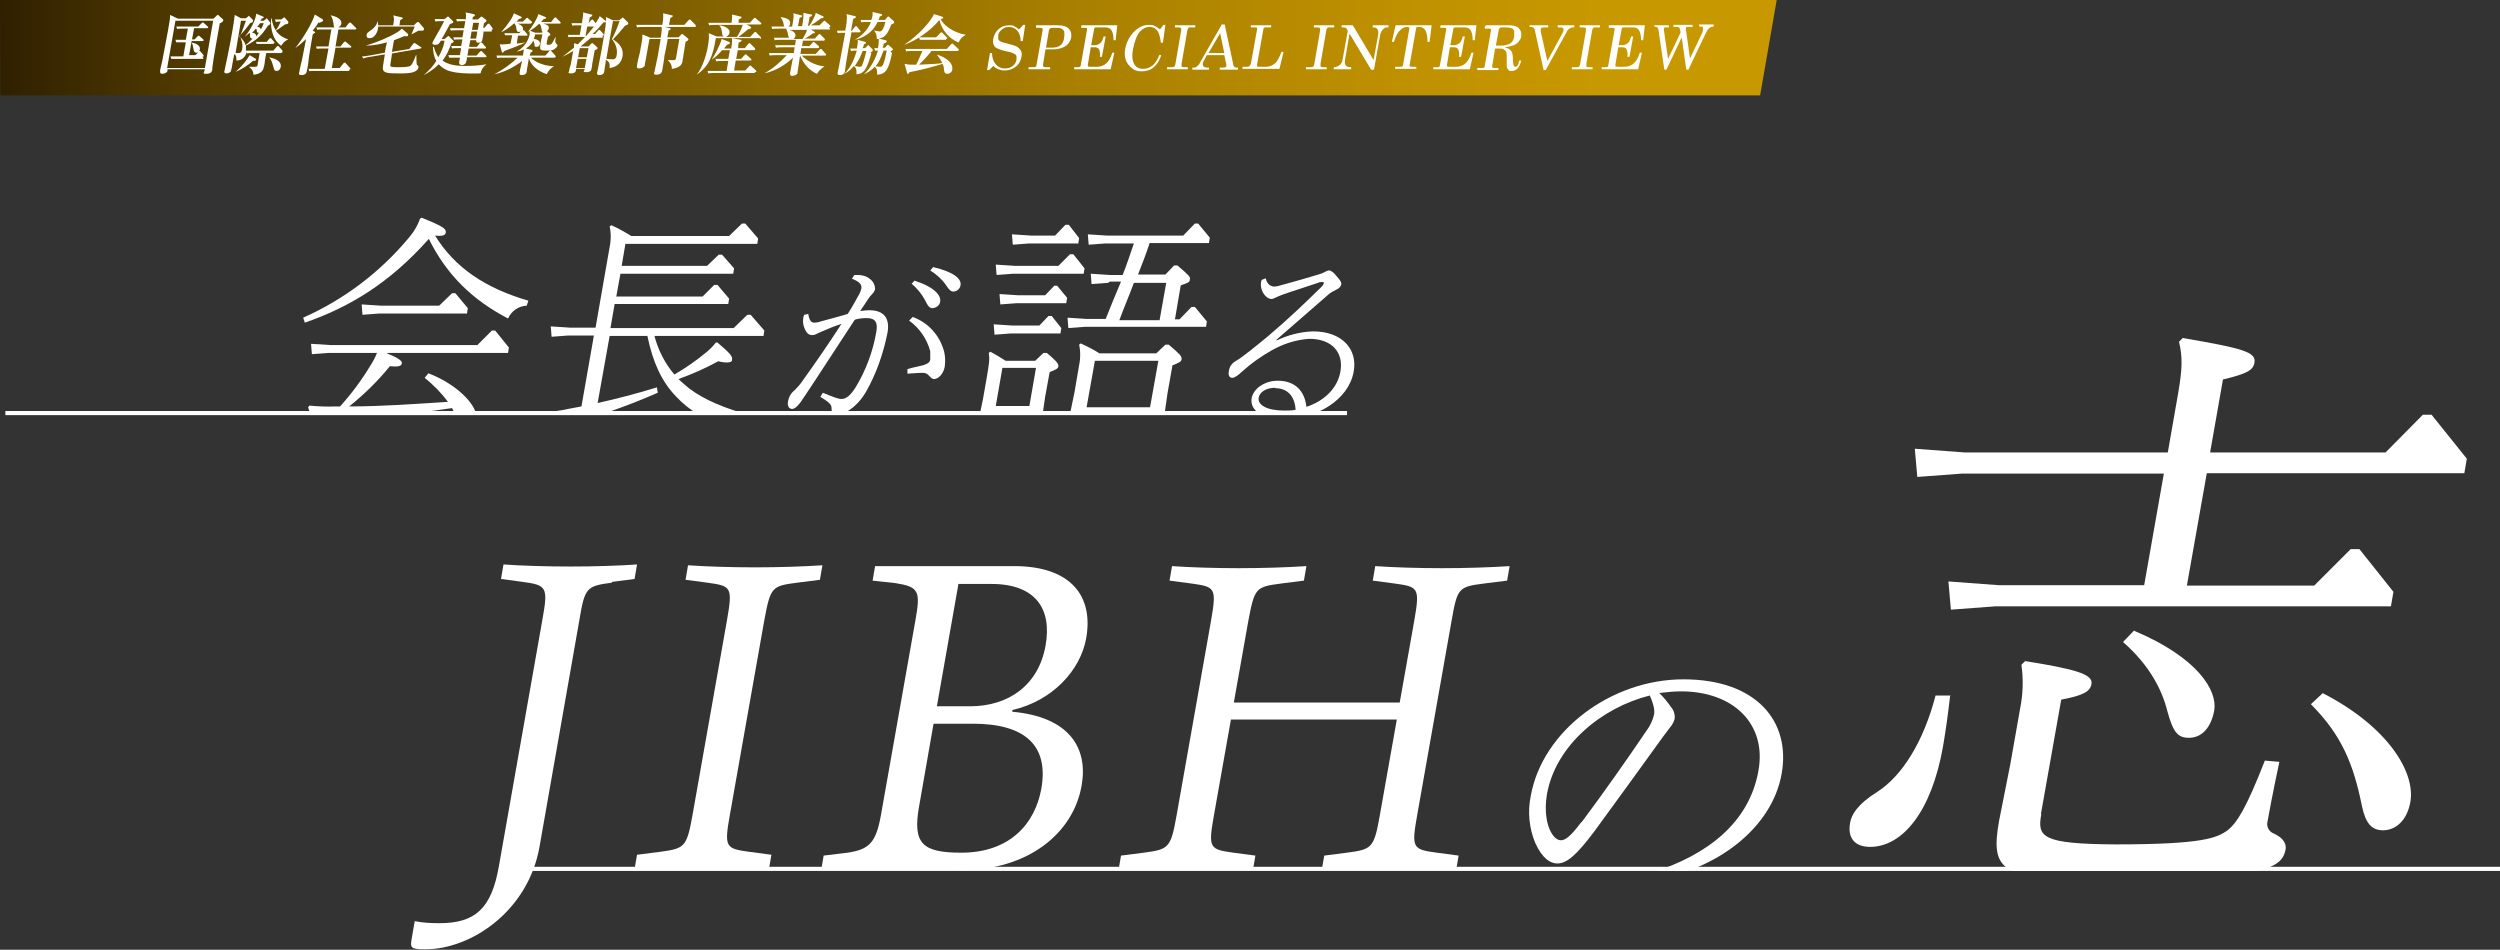 <svg id="_レイヤー_1" data-name="レイヤー 1" xmlns="http://www.w3.org/2000/svg" version="1.1" xmlns:xlink="http://www.w3.org/1999/xlink" viewBox="0 0 602.8 229">
  <rect x="0" y="0" width="602.8" height="229" fill="#333333" stroke="none"/>
  <defs>
    <style>
      .cls-1, .cls-2, .cls-3 {
        stroke-width: 0px;
      }

      .cls-1, .cls-4 {
        fill: none;
      }

      .cls-5 {
        clip-path: url(#clippath-1);
      }

      .cls-2 {
        fill: url(#_名称未設定グラデーション);
      }

      .cls-4 {
        stroke: #fff;
        stroke-miterlimit: 10;
      }

      .cls-6 {
        clip-path: url(#clippath);
      }

      .cls-3 {
        fill: #fff;
      }
    </style>
    <clipPath id="clippath">
      <polygon class="cls-1" points="401.8 99.6 403.8 44.1 64.5 44.1 62.5 99.6 401.8 99.6"/>
    </clipPath>
    <linearGradient id="_名称未設定グラデーション" data-name="名称未設定グラデーション" x1="0" y1="218.4" x2="428.4" y2="218.4" gradientTransform="translate(0 229.9) scale(1 -1)" gradientUnits="userSpaceOnUse">
      <stop offset="0" stop-color="#2f2000"/>
      <stop offset=".1" stop-color="#4f3900"/>
      <stop offset=".4" stop-color="#836200"/>
      <stop offset=".6" stop-color="#a87f00"/>
      <stop offset=".8" stop-color="#c09100"/>
      <stop offset=".9" stop-color="#c89800"/>
    </linearGradient>
    <clipPath id="clippath-1">
      <polygon class="cls-1" points="603.8 71 95.8 71 81.8 233 121.6 233 146.8 210 603.8 210 603.8 71"/>
    </clipPath>
  </defs>
  <g class="cls-6">
    <g>
      <path class="cls-3" d="M101.7,52.5c4.7,1.9,5.9,2.6,5.8,3.5-.1.7-.6,1-2.6.8,4.8,7.8,12.2,12.7,22.5,15.7l-.4,1.2c-2,.1-3.7,1.3-4.5,3.1-8.4-4.4-14.7-10.3-19.1-19.2-9.5,10.7-19.2,16.5-29.9,20.2l-.4-1.2c9.9-4.4,18.6-11,25.5-19.3,1.2-1.4,2.1-2.9,2.7-4.6l.4-.2ZM93.3,85.2c3,1.2,3.7,1.9,3.6,2.4-.1.7-.9.9-2.9.7-2.9,3.6-6.2,6.8-9.8,9.7,7.9,0,15.8-.6,23.8-1.1-1.6-2.2-3.5-4.1-5.6-5.8l.9-1.1c7.7,3,12,8.3,11.6,11-.3,1.7-1.2,2.5-2.5,2.5-1,0-1.5-.4-2.1-2.2-.3-1-.8-2-1.3-2.9-11.1,1.6-18.4,2.5-30.3,3.5-.4,1.4-1,2.2-1.6,2.2-.8,0-1.5-1.4-2.8-5.9l.3-.4c2.1.2,4.3.3,6.4.2h1c2.8-3.1,5.3-6.5,7.4-10,.6-.9,1.1-1.9,1.5-2.9h-11.7s-4,.3-4,.3l-.2-2.5,4.6.3h35.5s3.5-3.5,3.5-3.5h.8l3.3,4.1-.2,1.3h-29ZM91.4,75.6l-4,.3-.2-2.5,4.6.3h14.1s3.1-3,3.1-3h.8s3,3.6,3,3.6l-.2,1.3h-21.1Z"/>
      <path class="cls-3" d="M144,97.2c4.5-1,9.2-2.2,14.4-3.8l.2,1.3c-7.5,3.3-15.3,6-23.2,8-.5,1.4-.8,2.2-1.6,2.2-.8,0-1.2-.7-2.8-5.2l.3-.4c1.9,0,3.9-.3,5.7-.7,1.1-.2,2.1-.4,3.2-.6l3-17.1h-6.2s-4,.3-4,.3l-.2-2.5,4.6.3h6.2s3.3-18.9,3.3-18.9c.4-1.8.5-3.7.1-5.5l.4-.3c1.6.7,3.2,1.6,4.8,2.6h23.6s3.1-3,3.1-3h.8s3.1,3.6,3.1,3.6l-.2,1.3h-31.8s-.9,5.3-.9,5.3h20.6s2.8-2.7,2.8-2.7h.8s2.9,3.3,2.9,3.3l-.2,1.3h-27.2s-1,5.5-1,5.5h20.8s2.8-2.8,2.8-2.8h.8l2.8,3.3-.2,1.3h-27.4s-1,5.8-1,5.8h29.7s3.3-3.2,3.3-3.2h.8l3.3,3.8-.2,1.3h-26.3c.9,3.4,2.5,6.6,4.8,9.3,2.8-1.6,5.5-3.5,8-5.6.7-.6,1.4-1.3,2-2.1h.4c3.2,2.7,3.7,3.4,3.5,4.2,0,.4-.4.6-1.2.6-.7,0-1.4-.1-2.1-.3-3.1,1.7-6.3,3.1-9.6,4.3.8.8,1.7,1.5,2.5,2.2,3.8,2.9,8.8,4.9,15,6.6l-.3,1.2c-1.8,0-3.5,1-4.5,2.5-5.9-2.4-10.1-4.9-13.2-8.2-3.6-3.7-5.7-8.4-7-14.7h-9.1s-2.9,16.2-2.9,16.2Z"/>
      <path class="cls-3" d="M206,66.3c.3,0,.5,0,.8,0,1.1,0,2.2.3,3,1,.8.6,1.2,1.5,1.2,2.4-.1.4-.3.8-.7,1.2-.4.4-.8.9-1.1,1.4-.5.7-1,1.6-1.8,2.7.7-.1,1.5-.2,2.2-.2,3.6,0,5,2,4.4,5.4-1,5-2.7,9.9-5.2,14.3-1,1.7-2.3,3.2-3.9,4.3-1,.7-2.2,1.1-3.4,1.1-.8,0-1-.3-1-1.5,0-.7-.3-1.3-2.7-2.7l.6-1c2.7,1.1,3.7,1.5,4.5,1.5,1,0,2-.6,3.4-2.8,2.5-4.1,4.2-8.7,5-13.4.4-2.2-.2-3.3-2.3-3.3-1,0-2,.1-2.9.4-3.7,5.7-7,10.7-10.2,15.6-1.2,1.8-2.2,3.3-2.8,4.2-.7.9-1.4,1.7-2.1,1.7-.7,0-1.2-.6-1-1.8.2-1.1.7-2,1.6-2.7.7-.7,1.4-1.5,2-2.4,2.8-3.9,6-8.5,9.3-13.6-1.6.5-3.3,1.2-4.9,1.9l-1.1.5c-.3.2-.7.3-1.1.3-.7,0-1.2-.4-1.5-1-.7-1.2-.9-2.6-.4-3.9l1-.2c.2,1.5.7,2.1,1.4,2.1.5,0,1.1-.1,1.6-.3,2.2-.6,4.2-1.1,6.5-1.8,1.3-2,2.1-3.6,2.9-5,.2-.4.3-.8.4-1.2.1-.7-.2-1.5-2.3-2.3l.6-.9ZM220,76.4c3.4,1.2,6.1,3.9,7.3,7.3.6,1.5.7,3.1.5,4.7-.3,1.7-1.5,3-2.6,3-.4,0-.7-.3-1.2-.8-.3-.4-.8-.7-1.4-.7-.4,0-1.3,0-3.8.2v-1.1c1.2-.4,2.6-.6,4-1,1.1-.4,1.4-.7,1.5-1.3,0-.7,0-1.3,0-2-.8-3-2.6-5.6-5.1-7.4l.8-.8ZM220.6,67.7c4.9,1.6,6.3,3.6,6.1,5-.1.9-.9,1.5-1.8,1.6-.8,0-1.1-.4-1.9-2-.8-1.5-1.9-2.8-3.2-3.9l.8-.8ZM225,64.4c5.1,1.2,6.9,2.9,6.6,4.4-.1.8-.9,1.5-1.7,1.5-.6,0-1-.3-1.9-1.7-1-1.4-2.3-2.5-3.7-3.4l.7-.8Z"/>
      <path class="cls-3" d="M239.8,99.8l-.6,3.5-.7.6h-3.1c0,.1,1.6-7.6,1.6-7.6l1-5.7c.4-2.5.7-3.9.4-5.5l.4-.3c1.4.8,2.5,1.4,3.7,2.2h7.1s2-1.9,2-1.9h.8c1.8,1.5,2.9,2.5,2.8,3.2,0,.6-.8.9-2.1,1.4l-1.1,6-1,7-.7.6h-3.1c0,.1.6-3.3.6-3.3h-8.1ZM252.8,76.2h.8s2.3,2.9,2.3,2.9l-.2,1.3h-11.9s-4,.3-4,.3l-.2-2.5,4.6.3h6.4s2.3-2.4,2.3-2.4ZM244.3,66l-4,.3-.2-2.5,4.6.3h10.5s2.8-2.8,2.8-2.8h.8l2.7,3.4-.2,1.3h-16.9ZM249.8,88.7h-8.1s-1.6,9.2-1.6,9.2h8.1s1.6-9.2,1.6-9.2ZM254.1,68.9h.8s2.4,2.9,2.4,2.9l-.2,1.3h-11.9s-4,.3-4,.3l-.2-2.5,4.6.3h6.4s2.3-2.4,2.3-2.4ZM256.9,54.2h.8s2.5,3.2,2.5,3.2l-.2,1.3h-11.8s-4,.3-4,.3l-.2-2.5,4.6.3h5.8s2.5-2.6,2.5-2.6ZM267.2,68.2l-4,.3-.2-2.5,4.6.3h3.1c1-2.5,1.8-5,2.7-7.6h-6.9s-4,.3-4,.3l-.2-2.5,4.6.3h18.4s2.8-2.9,2.8-2.9h.8s2.8,3.4,2.8,3.4l-.2,1.3h-14.3c-.8,2.5-1.8,5-2.8,7.6h6.6s2.1-2.2,2.1-2.2h.8c2.8,2.4,3.2,2.8,3,3.4,0,.6-.4.8-2.2,1.4l-1.4,8.2h1.1l2.9-3h.8l2.9,3.5-.2,1.3h-29.2s-4,.3-4,.3l-.2-2.5,4.6.3h4.6c1.2-3,2.4-6,3.7-9h-2.7ZM261.7,100.1l-.6,3.4-.7.6h-3.3c0,.1,2-9.6,2-9.6l1-5.9c.4-1.8.5-3.7.1-5.5l.4-.3c1.5.7,3.1,1.5,4.5,2.4h13.7s2.2-2.1,2.2-2.1h.8c2.7,2.3,3.2,2.8,3.1,3.5,0,.6-.7.9-2.2,1.5l-1.2,6.8-1.2,8.4-.7.6h-3.4c0,.1.7-3.7.7-3.7h-15.3ZM279.3,87h-15.3s-2,11.2-2,11.2h15.3s2-11.2,2-11.2ZM273.4,68.2c-1.1,3-2.4,6-3.5,9h9.7s1.6-9,1.6-9h-7.7Z"/>
      <path class="cls-3" d="M307.8,82.1c2.7-1.3,5.7-2.1,8.8-2.2,7,0,10.8,4.3,9.8,9.7-1.2,6.8-8.9,11.4-16.6,11.4-5.4,0-8.5-2-8-5,.4-2.2,3-4.2,6.3-4.2,4.2,0,6.5,2.5,6.9,6.3,4.3-1.4,7.5-4.5,8.2-8.5.8-4.5-1.9-7.9-7.5-7.9-3.2.2-6.3,1.2-9.1,2.8-2.5,1.4-4.9,3.1-7,5-1.2,1.1-1.9,1.6-2.5,1.6-.7,0-1-.7-.8-1.6.1-1,.7-1.9,1.6-2.4.7-.4,1.5-1,2.3-1.6,2-1.5,3.9-3.1,5.5-4.4,5.4-4.6,8.5-7.6,12.8-11.8.3-.3.6-.6.7-1,0-.2,0-.3-.3-.3-.4,0-.8,0-1.1.2-2.3.8-5.9,1.9-8.7,2.9-.5.2-1,.4-1.4.6-.4.2-.8.4-1.2.4-.7-.1-1.2-.5-1.6-1-.8-1-1.1-2.4-.7-3.6l1-.4c.3,1.4,1.1,1.9,1.9,2,.6,0,1.1-.1,1.7-.3,3-.8,6.4-1.8,9.4-2.7.4-.1.8-.3,1.2-.5.3-.2.6-.3,1-.4.5,0,1.2.5,1.8,1.3.8.9,1.3,1.5,1.2,2.1-.1.5-.6,1-1.1,1.2-.8.4-1.6.8-2.2,1.4-3.9,3.4-8.4,7.3-12.3,10.7h0ZM307.5,93.5c-2.3,0-3.8,1.1-4,2.4-.3,1.7,1.9,3.1,6.2,3.1.9,0,1.8,0,2.7-.2-.2-3.3-2-5.2-4.9-5.2Z"/>
    </g>
  </g>
  <line class="cls-4" x1="602.8" y1="209.5" x2="121.8" y2="209.5"/>
  <line class="cls-4" x1="324.8" y1="99.6" x2="1.3" y2="99.6"/>
  <polygon class="cls-2" points="424.4 23 .1 23 0 0 428.4 0 424.4 23"/>
  <g class="cls-5">
    <g>
      <path class="cls-3" d="M147.5,140.5c-6.1.8-6.5,1.2-7.8,9l-9.6,54.6c-2.7,15.5-16.4,24.8-27.6,24.8-.8,0-1.7,0-2.5-.2-.9-.2-1-.8-.8-2l.8-4.6c1.9.4,3.9.5,5.9.5,8.6,0,12.6-3.4,14.4-13.8l10.5-59.5c1.4-7.8,1-8.2-4.8-9l-5.2-.7.6-3.5c4,.3,10.3.5,16.1.5,5.8,0,12-.2,16.1-.5l-.6,3.5-5.4.7Z"/>
      <path class="cls-3" d="M197.7,139.8l-5.5.7c-6.1.8-6.4,1-7.9,9l-8.3,46.9c-1.4,7.9-1.1,8.2,4.7,9l5.3.7-.6,3.5c-4.3-.3-10.2-.5-16.1-.5-5.7,0-11.8.2-16.3.5l.6-3.5,5.5-.7c6-.8,6.5-1.1,7.9-9l8.3-46.9c1.4-8,1-8.2-4.7-9l-5.3-.7.6-3.5c4.2.3,10.3.5,16.1.5,5.8,0,11.8-.2,16.3-.5l-.6,3.5Z"/>
      <path class="cls-3" d="M243.9,171.6c14,1.2,18.5,8.8,16.9,17.8-2,11.6-13,20.4-28.9,20.4-3.3,0-7.4-.2-9.2-.3-1.8-.1-6.6-.2-9.9-.2-6.2,0-10.4.2-14.8.5l.6-3.5,5.8-.7c5.2-.8,6.8-2.4,8-9l8.3-46.9c1.3-7.2.9-8.2-4.8-9.1l-5.5-.6.6-3.5h33.5c13.8,0,19.2,7.3,17.4,17.4-1.4,7.8-8.2,15.1-17.8,17.3v.5ZM221.6,194.5c-1.6,9,.9,11.1,10.2,11.1,11.7,0,17.8-7,19.3-15.5,1.8-10.4-4-15.6-16.5-15.6h-9.5s-3.5,20-3.5,20ZM233.9,170.3c9.3,0,16.5-5.1,18.2-14.6,1.6-8.8-2.3-14.9-13.1-14.9h-7.9s-5.2,29.5-5.2,29.5h8Z"/>
      <path class="cls-3" d="M357.8,140.7c-6.1.8-6.4,1-7.8,9l-8.3,46.9c-1.4,7.9-1.1,8.2,4.7,9l5.3.7-.6,3.5c-4.3-.3-10.2-.5-16.1-.5-5.7,0-11.8.2-16.3.5l.6-3.5,5.5-.7c6-.8,6.5-1.1,7.9-9l4.1-23.1h-40s-4.1,23.1-4.1,23.1c-1.4,7.9-1.1,8.2,4.7,9l5.3.7-.6,3.5c-4.3-.3-10.2-.5-16.1-.5-5.7,0-11.8.2-16.3.5l.6-3.5,5.5-.7c6-.8,6.5-1.1,7.9-9l8.3-46.9c1.4-8,1-8.2-4.7-9l-5.3-.7.6-3.5c4.2.3,10.3.5,16.1.5,5.8,0,11.8-.2,16.3-.5l-.6,3.5-5.5.7c-6.1.8-6.4,1-7.9,9l-3.5,19.7h40s3.5-19.7,3.5-19.7c1.4-8,1-8.2-4.7-9l-5.3-.7.6-3.5c4.2.3,10.3.5,16.1.5,5.8,0,11.8-.2,16.3-.5l-.6,3.5-5.6.7Z"/>
      <path class="cls-3" d="M398.3,210.4c13.3-4.2,23.5-12,25.7-24.6,2-11.1-5.9-19.1-18.7-19.1-1.7,0-3.5.2-5.2.4,1.1,1.1,2,2.2,2.9,3.5.6.7.9,1.7.8,2.7-.2.8-.6,1.5-1.2,2.2-.4.5-.9,1.2-1.8,2.4-4.9,6.8-10.4,14.4-16.4,22.6-4.3,5.7-6.6,7.7-8.9,7.7-1.7,0-3.6-1.2-5.3-4.9-1.5-3.6-1.9-7.6-1.1-11.4,2.8-15.7,19.4-28.1,36.8-28.1,17.7,0,25.9,10.2,23.7,22.7-2.3,13.3-15.9,23.3-30.9,25.6l-.5-1.8ZM381.4,198.2c5.3-7.1,11-15.2,15.8-22.3.8-1.1,1.3-2.3,1.6-3.5.2-.9.1-2.2-1-4.7-11.6,2.9-22.7,12-24.8,23.8-.7,4.2,0,7.4,1,9.2.8,1.4,1.6,1.9,2.4,1.9,1,0,2.3-.9,4.9-4.4Z"/>
      <path class="cls-3" d="M470.2,167.9c-.5,4.3-1,8-1.7,12.1-2.8,15.8-9.8,24.2-17.6,24.2-3.6,0-5.5-2.1-4.8-5.8.3-1.8,1.5-4.3,6.6-7.5,5.9-3.8,11.1-12,14-23.2h3.6ZM521.9,114.2h-48.9s-10.7.8-10.7.8l-.6-6.8,12.1.9h48.9s2.5-14.3,2.5-14.3c1-5.8,1.1-8.7.2-12.4l.9-.9c14.6,2.5,17.7,3.4,17.3,5.9-.3,1.9-1.8,2.7-7.6,4.1l-3.1,17.6h42.3s9-9.1,9-9.1h2.1s8.5,10.6,8.5,10.6l-.6,3.5h-62.1s-4.8,27.1-4.8,27.1h30.7s8.8-8.8,8.8-8.8h2.1s8.2,10.3,8.2,10.3l-.6,3.5h-95.4c0,0-10.7.8-10.7.8l-.6-6.8,12.1.9h35.1s4.8-27.2,4.8-27.2ZM492.2,196.3c-1,5.5,0,7.2,17.9,7.3,20.8,0,24.4-1.5,27-3.4,2.3-1.8,4.5-5.3,9-16.8l3.5.3c-1.8,8.4-2.7,13.6-2.9,14.6-.2,1.2.5,2.3,1.6,2.7,1.5.7,3.1,1.9,2.8,3.8-.5,2.7-2.2,3.8-5.5,4.9-4.6,1.3-15.6,2.5-38.5,2.5-24.7,0-27.2-2.1-25.1-14.2l2.7-13.6,2.4-13.6c.7-3.5.8-7,.3-10.5l.9-.9c11.8,1.9,16.4,3.1,16,5.5-.3,1.9-2.1,2.8-7.3,3.8l-4.9,27.6ZM514.6,152.1c15.2,6.4,20.1,14.3,19.3,19.2-.8,4.3-3.1,6.6-6.1,6.6-2.7,0-3.8-1.3-5.2-6.4-1.3-5.2-4.3-11.1-10.7-16.7l2.7-2.8ZM560,167.1c15.8,8.1,22.4,19.1,21.2,26.2-.8,4.6-3.6,6.9-6.6,6.9-2.7,0-4.2-1.6-5.1-5.9-2-9.9-4.8-17-12.3-24.5l2.9-2.7Z"/>
    </g>
  </g>
  <g>
    <path class="cls-3" d="M53,5.6c-.5,2.7-1.6,8.9-1.8,10.7,0,.2,0,.3,0,.4,0,.3-.2,1.1-1.4,1.1s-.5-.3-.4-1.1h-9c0,.3,0,.5-.2.7-.2.2-.7.4-1.1.4-.6,0-.5-.6-.5-.7,0-.3.4-1.9.5-2.3.4-2,1-5.4,1.4-7.4.5-2.7.5-3,.5-3.8l1.9.9h8.6l.7-.7c.1-.1.2-.2.3-.2s.2,0,.3.2l1,.9c0,0,.1.1,0,.3,0,.1,0,.2-.7.6ZM51.4,5h-9.1l-2,11.4h9.1l2-11.4ZM49.1,14.2h-6.1c-1.1,0-1.4,0-1.7,0l-.2-.6c.7,0,1.5,0,2.2,0h.9l.6-3.4h-.6c-1.1,0-1.4,0-1.7,0l-.2-.6c.7,0,1.5,0,2.2,0h.3l.5-2.7h-.9c-1.1,0-1.4,0-1.7.1l-.2-.6c.7,0,1.5,0,2.2,0h3.1l.8-.8c0,0,.2-.2.3-.2s.1,0,.3.2l.9.8c0,0,.1.1.1.2,0,.2-.2.2-.3.2h-3.1l-.5,2.7h.6l.7-.7c0,0,.2-.2.3-.2s.1,0,.3.2l.8.7c0,0,.1.1.1.2,0,.2-.2.2-.3.2h-2.6l-.6,3.4h1.5l.7-.7c-.2.1-.3.1-.5.1-.4,0-.5-.3-.6-.6-.2-1.1-.2-1.3-.5-1.8h0c1.3.1,2.1.9,2,1.5,0,.2-.1.3-.2.4.1,0,.2,0,.3.2l.7.8c0,0,.1.2.1.3,0,.2-.2.2-.3.2Z"/>
    <path class="cls-3" d="M68,12.8h-3.8c0,.2-.3,1.4-.3,1.7,0,.2-.2,1.6-.3,1.7-.3,1.7-2.2,1.8-2.5,1.8,0-1.1-.7-1.6-1.1-1.9h0c.8,0,1.3,0,1.5,0,.5,0,.6-.2.6-.4l.5-2.9h-1.4c-1.1,0-1.4,0-1.7.1v-.5c-.4,2.1-2.1,2.2-2.5,2.2,0-.8,0-1.2-.5-1.6-.2.8-.3,1.7-.5,2.6,0,.3-.3,1.6-.4,1.7-.3.3-.8.4-1,.4-.6,0-.5-.4-.5-.5.2-.9.5-2.4.7-3.3.7-3.3,1-5.2,1.2-6.3.2-1.1.5-2.9.6-4l1.5.8h1.2l.5-.4c.1-.1.2-.2.2-.2s.1,0,.2.2l.8.8c0,0,0,.2,0,.3,0,.2-.1.3-.7.5-.7,1-1.7,2.2-2.6,3.1,1.2,1.2,1.4,1.7,1.5,2.2.3-.3.9-.7,1.7-1.6-.6,0-.6-.4-.6-.5,0-.1,0-.7-.1-.9-.5.4-.8.7-1.2,1h0c.5-.6,2.5-3.2,2.8-5.6l1.6.7c.1,0,.2.1.2.2,0,.2-.3.2-.5.3-.2.4-.3.4-.3.5h.8l.5-.4c0,0,.2-.2.2-.2s.1,0,.2.2l.7.9c0,0,0,.2,0,.2,0,.2-.4.4-.6.5-1.3,2-2.4,3.4-5.3,4.8,0,.4,0,.8,0,1.2.7,0,1.5,0,2.2,0h4.4l.8-.9c.1-.1.2-.2.3-.2s.2,0,.3.2l.8.9c0,0,.1.2,0,.3,0,.2-.2.2-.3.2ZM57.7,9c.7-1.3,1.5-3.8,1.6-4h-1.2l-.8,4.8c-.2,1.4-.3,1.5-.5,3,.4,0,.5,0,.7,0,.4,0,.7-.1.9-.9.2-1.4-.2-2.4-.5-3ZM61.1,14.6c-1.1,1-2.9,2.2-4.3,2.7h0c1.6-1.3,2.9-3.1,3.4-4l1.5.9c0,0,.1.1,0,.2,0,.3-.4.3-.6.3ZM62.3,7.9c-.3,0-.4-.3-.4-.6,0-.3-.1-.3-.2-.4-.4.4-.6.7-.9,1,.2,0,1,.1,1,.9.2-.3.4-.6.6-.9,0,0-.1,0-.1,0ZM66,10.6h-2.8c-.7,0-1,0-1.3,0l-.2-.5c.8,0,1.6,0,1.8,0h.8l.6-.7c0-.1.2-.2.3-.2s.2,0,.3.2l.6.7c0,0,.1.1.1.2,0,.1-.2.2-.3.2ZM62.7,5.6c-.2.3-.4.6-.7.9.4,0,.8.1.9.6.3-.5.5-1,.7-1.5h-.9ZM66.7,17.1c-.6,0-.6-.3-.9-1.4-.3-1.2-.7-1.6-.9-1.9h0c1.2.3,3,.8,2.8,2.3,0,.1-.2,1-1,1ZM68,11.2c-.4-.3-1.4-1-2-2.4-.8-1.9-.7-3.8-.6-4.4h.1c.2,1.5.6,2.3,1,2.9.5-.6,1-1.6,1.2-2.1-.2,0-.7,0-1.2.1l-.2-.6c.6,0,1.1,0,1.5,0l.4-.3c.1,0,.2-.2.3-.2s.1,0,.2.1l.8.9c0,0,.1.2,0,.3,0,.2-.1.3-.8.4-1.2.9-1.7,1.2-2.2,1.5.4.5,1.1,1.5,3,2.1h0c-.9.4-1.1.7-1.7,1.5Z"/>
    <path class="cls-3" d="M76.8,5.4c-.3.5-.6,1-1.4,2l.4.2c0,0,.2.1.2.2,0,.1-.1.2-.2.2-.1,0-.2.2-.4.3-.1.7-1,5.7-1,6.2,0,.4-.3,2.3-.4,2.5,0,.3-.2,1.1-1.2,1.1s-.7-.4-.6-.8c0-.4.5-2.4.6-2.8.3-1.4.3-1.6,1-5.1-1.3,1.3-2.2,1.9-2.6,2.2h0c2.2-2.8,4.2-6.3,4.7-8.1l1.8,1.1c0,0,.2.1.2.3,0,.3-.4.4-.9.6ZM84.2,17.1h-7.9c-1.2,0-1.5,0-1.7.1l-.2-.6c.7,0,1.5,0,2.2,0h1.7l.9-4.9h-1.1c-1.2,0-1.5,0-1.7.1l-.2-.6c.7,0,1.5,0,2.2,0h.8l.7-4.1h-1.7c-1.1,0-1.5,0-1.7.1l-.2-.6c.7,0,1.5,0,2.2,0h4.8l.8-1c0,0,.2-.2.3-.2s.2.1.3.2l1.1,1.1c0,0,.2.1.1.2,0,.2-.2.2-.3.2h-4l-.7,4.1h1.2l.8-1c0,0,.2-.2.3-.2s.2.1.3.2l1.1.9c0,0,.2.1.1.2,0,.2-.2.2-.3.2h-3.5l-.9,4.9h1.9l.9-1.1c0,0,.1-.2.3-.2s.2,0,.3.2l1,1.1c0,0,.1.1.1.2,0,.2-.2.2-.3.2ZM81.1,6.8c-.5,0-.6-.2-.7-1.2-.2-1.2-.5-1.7-.7-1.9h.1c1,.2,2.7.8,2.5,2-.1.6-.7,1-1.2,1Z"/>
    <path class="cls-3" d="M100.1,17.2c-.8.5-2.7.5-3.5.5-3,0-4.2,0-4.3-1.2,0-.6.4-2.6.5-3.4l-3.5.6c-.8.1-1.2.2-1.7.4l-.3-.5c.6,0,1.7-.2,2.3-.3l3.2-.6c.2-1.2.2-1.3.5-2.5-1.7.5-3.4.8-5.1.8h0c4.3-1.3,8-3.2,8.7-4.1l1.5,1.3c0,0,0,.2,0,.3,0,.3-.3.3-.9.2-.6.3-1.3.5-2.5,1-.2,1.3-.3,1.5-.5,2.8l4.2-.7.9-1.2c.1-.2.2-.2.3-.2s.2,0,.3.1l1.2.8c.1,0,.2.1.2.2,0,.1-.1.2-.2.2l-6.9,1.2c0,.6-.4,2.5-.4,2.9,0,.4.8.4,1.8.4s2.5,0,3-.3c.5-.3.8-1.1,1.4-2.6h.1c0,1.4,0,2.2.2,2.4.3.2.3.3.3.5,0,.4-.4.8-.8,1ZM102,7.4c0,0-.9,0-1.1,0-.7.4-1.2.6-1.7.9h0c.3-.7.5-1.2.8-1.9h-8.8c-.1,1.7-1.1,2.8-2,2.8s-.8-.4-.8-.8c0-.4.3-.6,1.3-1.3.7-.6,1.1-1,1.3-1.9h.1c0,.3,0,.5.1.9h3.6c.3-1.4.2-1.9,0-2.4l2.1.5c.1,0,.2,0,.2.2,0,0,0,.2-.2.2,0,0-.4.2-.4.3,0,.2-.2,1.1-.2,1.2h3.5l.6-.6c.2-.1.3-.2.4-.2s.2,0,.3.2l1.1,1.3c0,0,.1.2,0,.3,0,.2-.2.3-.4.3Z"/>
    <path class="cls-3" d="M115.8,17.7c-6.9.2-8.6-.7-10-2.2-1.3,1.3-2.5,2-3.6,2.6h0c1.3-1.2,2.2-2.1,3-3.4-.7-1.2-.8-2.8-.8-3.4h.2c.2.7.5,1.6,1.1,2.5.7-1.3,1.3-2.6,1.5-4h-.9c-.4.7-.6,1-1.2,1s-.9,0-.8-.6c0,0,.4-.7.6-1.1.8-1.4,1.6-2.8,2.2-4h-.6c-.9,0-1.2,0-1.5.1l-.2-.6c.9,0,1.8,0,1.9,0h.5l.5-.4c.1-.1.2-.2.3-.2s.2,0,.3.2l.8.8c0,0,.2.2.2.3,0,.2-.2.3-.8.5-.3.5-1.6,3-2,3.6h.7l.6-.5c0,0,.2-.2.3-.2s.2,0,.3.2l.8.8c0,0,.2.2.2.3,0,.2-.3.3-.6.5-.5,1.4-1,2.7-2.1,4.1,1.3,1,3.3,1.3,5.3,1.3s3.6-.1,5.3-.4h0c-1.1.9-1.3,1.6-1.4,2.1ZM118.6,7.6h-2c0,.4-.3,2.2-.4,2.3-.2.4-.8.4-.9.4-.4,0-.5-.2-.5-.6h-1.4l-.3,1.6h1.9l.7-.9c0-.1.2-.2.3-.2s.2.1.3.2l.8.9c0,0,.1.1.1.2,0,.2-.2.2-.3.2h-3.9l-.3,1.7h2.2l.8-.9c.1-.1.2-.2.3-.2s.1,0,.3.2l.9.9c0,0,.1.1.1.2,0,.2-.2.2-.3.2h-4.4c0,.5-.2,1.2-.3,1.4,0,.1-.4.5-.9.5s-.7-.3-.7-.6c0-.2.2-1,.2-1.2h-.9c-1.1,0-1.4,0-1.7,0l-.2-.6c.7,0,1.5,0,2.2,0h.6l.3-1.7h-.5c-1.1,0-1.4,0-1.7.1l-.2-.6c.8,0,1.6,0,2.4,0,.1-.5.3-1.5.3-1.6h-.3c-1.1,0-1.4,0-1.7.1l-.2-.6c1.1,0,2.1,0,2.2,0l.3-1.7h-1.4c-1.1,0-1.4,0-1.7.1l-.2-.6c.7,0,1.5,0,2.2,0h1.2l.3-1.7h-.3c-1.1,0-1.4,0-1.7.1l-.2-.6c1,0,2.1,0,2.3.1.1-.6.1-1.1,0-1.7l1.9.4c0,0,.3,0,.3.3,0,.1,0,.2-.5.4,0,.2,0,.3-.1.6h1.3l.6-.5c0,0,.2-.2.3-.2s.2,0,.2.1l.8.6c.1,0,.2.2.2.3,0,.2-.2.3-.6.6,0,.1-.2,1-.2,1.1h.3l.7-.8c0-.1.2-.2.3-.2s.2,0,.3.2l.6.8c0,0,.1.2.1.3,0,.2-.2.2-.3.2ZM115.1,7.6h-1.4l-.3,1.7h1.4l.3-1.7ZM115.5,5.5h-1.4l-.3,1.7h1.4l.3-1.7Z"/>
    <path class="cls-3" d="M131.6,17.8c-1.9-.7-3.5-1.9-4.1-3.8,0,.5-.5,2.8-.5,3.3-.1.8-1.1.8-1.2.8-.6,0-.5-.3-.5-.6,0-.4.5-2.4.6-2.8-1.6,1.3-4.4,2.8-6.7,3.2h0c2-1,4.3-2.7,5.6-4h-3.2c-1.1,0-1.4,0-1.7.1l-.2-.6c.7,0,1.5,0,2.2,0h4.2c.1-.9.2-1.2.2-1.5-.8.4-1.3.5-1.7.5h0c1.8-.9,2.8-2.6,3.1-4.1,0-.3,0-.4,0-.8-.1,0-.2,0-.5.3h0c1.2-1.4,2.4-3.4,2.6-4.4l1.7.7c0,0,.2.1.2.2,0,.2-.2.2-.6.3-.2.2-.3.3-.6.7h2.4l.7-.9c.1-.1.2-.2.3-.2s.2,0,.3.2l.9.9c0,0,.1.1.1.2,0,.1-.1.2-.3.2h-3.9c.7.2,1.5.4,1.3,1.2,0,.2-.2.4-.4.6l.7.6c0,0,.1.1.1.2,0,.2-.1.2-.6.6,0,.3-.3,1.4-.3,1.6,0,.3.2.3.4.3.7,0,.8,0,1.7-1.8h.1c-.2,1.2-.1,1.3.2,1.6.2.2.3.3.2.4,0,0,0,.3-.3.5-.6.6-1.1.7-1.9.7-1.9,0-2.1,0-1.9-1.4,0-.4.4-2.1.5-2.5h-1.8c0,.4-.1.6-.3,1.1.5,0,1.6.3,1.5,1.2,0,.1-.2.7-.8.7s-.5-.3-.5-.5c-.1-.6-.3-.9-.3-1-.4.8-1,1.4-1.8,1.9l1.3.3c.1,0,.3,0,.3.3,0,.2-.3.3-.5.4,0,.1-.1.6-.2.7h3.8l.9-1c0-.1.2-.2.3-.2s.2,0,.3.2l.9,1c0,0,.1.2.1.3,0,0-.1.2-.3.2h-5.7c.6.6,2.2,1.9,5.6,2.1h0c-.9.4-1.4,1.2-1.8,1.9ZM128,5.7h-3.3c.3,0,1.5.5,1.4,1.3,0,.1,0,.2,0,.3,0,0,0,0,.1,0,.1,0,.2,0,.3.2l.6.7c0,0,.1.2.1.3,0,.1-.2.1-.3.1h-2l-.3,1.9c1.3-.1,1.7-.2,2.1-.3h0c-.7.5-4.3,1.8-5.1,2.1-.1.2-.3.4-.4.4s-.2-.1-.2-.2l-.5-1.8c.2,0,.6,0,.8,0,.5,0,1.5-.1,1.8-.2l.4-2h-.5c-.7,0-1,0-1.2,0l-.2-.5c.5,0,1.2,0,1.7,0h1.9l.4-.4c0,0-.2.1-.5.1-.5,0-.5-.4-.6-.8,0-.6-.3-1.1-.5-1.3-1.4,1.3-2.6,1.9-3.2,2.2h0c1.7-1.9,2.9-3.7,3.1-4.6l1.7.8c.1,0,.2.1.2.2,0,.2-.3.3-.7.4-.3.3-.4.5-.6.6h1.6l.7-.7c.1-.1.2-.2.3-.2s.2,0,.3.2l.8.7c0,0,.1.1.1.2,0,.1-.1.2-.3.2ZM130.6,7.1c-.2-.9-.2-1-.5-1.3h-.2c-.4.4-1.2,1.1-2.1,1.6l1.3.5h1.5l.3-.2c-.2,0-.3-.2-.3-.6Z"/>
    <path class="cls-3" d="M145.3,9.1h-2.8c-.6.5-1.4,1.2-2.5,2.1h1.9l.6-.6c0-.1.2-.2.3-.2s.2,0,.2.1l.9.8c0,0,.2.2.2.3,0,.2-.3.4-.7.5-.1.6-.3,1.7-.6,3.3,0,.2-.1,1-.2,1.2,0,.2-.1.8-1.2.8s-.5-.2-.4-.8h-2.1c0,.6-.2,1.1-1.2,1.1s-.5-.3-.5-.5c0-.2.3-1.4.4-1.6.2-1.1.4-2,.6-3.3-1.2.7-2,1.1-2.6,1.4h0c.6-.5,1.5-1.2,2.8-2.2,0-.7,0-.9.1-1.1l.8.3c1-1,1.3-1.3,1.8-1.8h-2.3c-1.1,0-1.4,0-1.7.1l-.2-.6c.7,0,1.5,0,2.2,0h.7l.4-2.3h-.5c-1.1,0-1.4,0-1.7.1l-.2-.6c.8,0,1.6,0,2.5,0,.1-.8.3-1.7.3-2s0-.5,0-.6l2,.5c0,0,.3,0,.2.2,0,.1,0,.2-.6.5,0,.2-.2,1.1-.3,1.4h0l.6-.7c0,0,.2-.2.3-.2s.2.1.3.2l.5.7s0,0,0,0c.7-1,.7-1.1,1-1.7l1.4,1.1s.2.1.1.2c0,.3-.4.2-.6.2-.6.7-1.4,1.7-2.6,2.8h.6l.7-.8c.2-.2.2-.2.3-.2s.2.1.3.2l.7.8c0,0,.1.1.1.2,0,.2-.2.2-.3.2ZM141.4,14.2h-2.1l-.4,2.2h2.1l.4-2.2ZM141.9,11.6h-2.1l-.4,2.2h2.1l.4-2.2ZM141.6,6.4c0,.2-.4,1.9-.4,2.3h.1c.3-.4,1-1.1,1.9-2.3h-1.6ZM150.8,6.1c-1.5,1.8-2.1,2.5-3,3.4.8.5,2.7,1.7,2.3,4.1-.3,1.7-1.5,2.6-3.1,2.8,0-.9.1-1.4-.9-2,0,.4-.4,2.5-.4,2.8-.1.7-.6.9-1.2.9s-.6-.5-.5-.7c0-.1.2-.8.2-.9.5-2.5,1.2-6.2,1.6-8.8.3-1.9.4-2.8.3-3.6l1.7.8h1.5l.6-.5c0,0,.2-.2.2-.2s.1,0,.2.1l1.1,1.1c0,0,.1.2.1.3,0,.2-.3.3-.8.5ZM147.5,9.5c.9-1.6,1.6-3.6,1.9-4.4h-1.6c-.3,1.7-.6,3.4-.9,5-.3,2-.4,2.2-.7,4.1.3,0,.9.1,1.4.1s.9,0,1.1-1c.1-.8.2-2.2-1.1-3.8Z"/>
    <path class="cls-3" d="M167.6,6.5h-7.2l1.1.3c.1,0,.2,0,.2.2,0,.1-.2.2-.5.4,0,.3-.3,1.4-.3,1.6h2.7l.6-.6c0-.1.2-.2.3-.2s.2,0,.3.2l1,.8c0,0,.2.2.2.3,0,.2-.3.4-.7.6-.1.7-.6,3.8-.7,4.4-.1.8-.3,1.8-2.6,2.1,0-1.2-.6-1.7-1-2.1h0c.4,0,1.1,0,1.2,0,.6,0,.7,0,.8-.5.1-.5.6-3.5.8-4.6h-2.8c-.4,2.3-.6,3.2-.8,4.1,0,.5-.4,2.8-.5,3.3,0,.3-.2,1.2-1.3,1.2s-.6-.3-.6-.7c0,0,.7-3.2.8-3.8.3-1.7.6-3.5.7-4.1h-2.7c-.2.9-.9,5.2-1.1,6,0,.3,0,.6-.4.8-.3.2-.6.3-1,.3-.6,0-.6-.4-.5-.7,0-.5.6-2.8.7-3.2.1-.7.2-1.2.3-1.7.3-1.4.3-1.9.3-2.6l1.9.8h2.5c.3-1.8.3-2.3.2-2.6h-4.2c-1,0-1.3,0-1.7.1l-.2-.6c.9,0,2.1,0,2.2,0h4.1c.3-1.6.2-2.3.2-2.8l2.1.5c.2,0,.3.1.2.2,0,.1-.1.2-.6.5,0,.4-.2.9-.3,1.6h3.7l1-1.1c.1-.1.2-.2.3-.2s.2,0,.3.2l1.1,1.1c0,0,.1.2.1.3,0,.1-.1.2-.3.2Z"/>
    <path class="cls-3" d="M183.3,9.2h-10.7c-.7,4.5-1.8,6.9-4.6,8.8h0c1.5-1.8,2.5-5.4,2.7-7,.2-1,.3-2,.2-3l1.9.8h1.7c-.2-.1-.4-.4-.4-.9-.1-.7-.2-1.3-.7-1.8h0c.5,0,2.7.5,2.5,1.8-.1.6-.6.9-.9,1h2.7c.6-1,1.1-1.9,1.4-2.9h-6.4c-1,0-1.3,0-1.7.1l-.2-.6c1,0,2.1,0,2.2,0h3.4c0-.4.2-1.2.1-2l2.1.5c.1,0,.2,0,.2.2,0,.2-.3.3-.7.5,0,0,0,.1,0,.2v.6c-.1,0,2.7,0,2.7,0l.9-1c.1-.1.2-.2.3-.2s.2,0,.3.2l1.2,1c0,0,.1.1.1.2,0,.1-.1.2-.3.2h-3.3l.9.5c.1,0,.2.1.2.3,0,.2-.4.3-.8.4-.4.4-.6.5-2.2,1.8h2.8l.9-1c.1-.1.2-.2.3-.2s.2,0,.3.2l1,1c0,0,.1.2.1.3,0,.1-.2.2-.3.2ZM181.9,17.6h-9.4c-1,0-1.3,0-1.7.1l-.2-.6c.9,0,2.1,0,2.2,0h2.4l.4-2.4h-1.2c-1,0-1.3,0-1.7.1l-.2-.6c1,0,2.1,0,2.2,0h.9l.4-2.1h-1.9c-.6.7-1.2,1.4-2.5,2.3h0c.8-1.2,2.1-3.7,2.4-5l1.8.7c0,0,.2.1.2.3,0,.2-.2.2-.7.4,0,0-.7.8-.7.9h1.7c.3-1.6.2-1.9.2-2.5l2.1.4c.1,0,.2,0,.2.2,0,.1-.1.2-.7.5,0,.2,0,.3-.1.5v.8c-.1,0,1.6,0,1.6,0l.8-1c.1-.1.2-.2.3-.2s.2,0,.3.2l1,1c0,0,.1.2.1.3,0,0-.1.2-.3.2h-3.9l-.4,2.1h1.2l.8-.9c.1-.1.2-.2.3-.2s.1,0,.3.2l1,.9c0,0,.1.2.1.3,0,0-.1.1-.3.1h-3.5l-.4,2.4h2.7l.9-1c.1-.1.2-.2.3-.2s.1,0,.3.2l1.1,1c0,0,.1.2.1.2,0,.1-.2.2-.3.2Z"/>
    <path class="cls-3" d="M200.2,7.1h-4.7l.8.5c0,0,.2.1.2.2,0,.2-.2.2-.6.3-.7.6-1.8,1.2-1.9,1.2h2.5l.8-.9c.1-.1.2-.2.3-.2s.2.1.3.2l.9.9c0,0,.1.1.1.3,0,.1-.2.2-.3.2h-5l-.2,1.3h1.8l.7-.8c.1-.1.2-.2.3-.2s.1,0,.3.2l.9.8c0,0,.1.1.1.3,0,.1-.2.2-.3.2h-4l-.2,1.4h3.7l.9-1c.1-.1.2-.2.3-.2s.2,0,.3.2l.9,1c0,0,.1.1.1.2,0,.2-.2.2-.3.2h-5.6c1,1,3,2.4,5.5,2.6h0c-.8.5-1.5,1.2-1.8,1.8-2.6-1.1-3.7-3.5-4.1-4.4-.2,1.3-.5,3.5-.6,4,0,.3,0,.4-.2.5-.2.2-.6.4-1.1.4s-.5-.4-.5-.7c0,0,.6-3.1.7-3.7-1.4,1.4-3.8,3.1-6.9,3.8h0c2.3-1.3,3.8-2.7,5.4-4.4h-2.4c-1,0-1.3,0-1.7.1l-.2-.6c.9,0,2.1,0,2.2,0h3.8l.2-1.4h-2.8c-1,0-1.3,0-1.7.1l-.2-.6c.9,0,2.1,0,2.2,0h2.6c0-.2.2-1.1.2-1.3h-3.4c-1,0-1.3,0-1.7.1l-.2-.6c.9,0,2.1,0,2.2,0h1.5c-.1-.1-.2-.2-.3-.8-.1-.7-.3-1.1-.5-1.4h-1.6c-1,0-1.3,0-1.7.1l-.2-.6c.6,0,1.2,0,1.6,0h3.4c.4-2.2.4-2.5.3-3.2l1.9.5c.1,0,.3,0,.2.2,0,.2-.3.3-.6.4-.2.8-.2,1.2-.4,2h0c0,0,1,0,1,0,.2-1,.4-2.3.3-3.2l1.9.4c.2,0,.3,0,.2.2,0,.2-.3.3-.6.4,0,.3-.3,1.8-.4,2.1h.3c.2-.2,1.2-1.6,1.6-3.1l1.7.8c.1,0,.2.1.2.2,0,.3-.5.3-.6.3-1.1.8-1.6,1.2-2.5,1.7h2.1l.9-.9c0,0,.2-.2.3-.2s.1,0,.3.2l1,.9c.1.1.1.2.1.3,0,.1-.2.2-.3.2ZM189.6,6.6c-.5,0-.6-.3-.7-1,0-.1-.2-.8-.7-1.5h0c1.4.2,2.5.6,2.3,1.6,0,.5-.5.9-1,.9ZM190.1,7.1c.8.3,1.8.6,1.7,1.6,0,.4-.4.6-.5.7h2.2c.3-.4.9-1.5,1.1-2.2h-4.4Z"/>
    <path class="cls-3" d="M207.3,7.8h-2c-.2,1-1.2,6.6-1.3,7.4,0,.3-.3,1.8-.3,2.1-.1.6-.7.8-1.1.8-.7,0-.7-.3-.6-.7,0-.3.4-1.7.4-2,.5-2.7,1.1-5.9,1.4-7.5-.8,0-1.3,0-1.8.1l-.2-.6c.6,0,1.4,0,2,0,.2-1,.6-3.1.3-4l2.1.5c.1,0,.2.1.2.2,0,.1-.1.2-.7.5l-.5,2.8h.2l.7-.9c.1-.2.2-.2.3-.2s.2,0,.3.2l.7.9c.1.1.1.2.1.2,0,.1-.2.2-.3.2ZM210.1,12.9c-.1.3-.6,1.9-.7,2.2-.5,1.3-1.1,2.8-2.9,2.8,0-.5.2-1.3-.6-2-1.1,1.3-1.9,1.7-2.3,1.9h0c1.6-1.6,2.3-3.5,2.6-4.4.2-.5.3-1,.4-1.2-.6,0-.8,0-1.4.1l-.2-.6c.2,0,.7,0,1.6,0,.2-1.1.3-1.6.2-2.1l1.8.5c0,0,.2,0,.2.2,0,.1,0,.2-.5.4,0,.3-.1.4-.3.9h.6l.5-.5c0-.1.2-.2.3-.2s.1,0,.2.2l.8.8c0,0,.1.2,0,.3,0,.2-.2.3-.5.5ZM208,12.3c-.6,1.7-1.4,2.9-1.9,3.6.1,0,.8.2,1.2.2s.5-.1.7-.7c.4-1,.6-2,.9-3.1h-.8ZM215.1,12.8c-.8,3.6-1.3,5.1-3.6,5.2,0-1,0-1.4-.6-1.9-1,1.1-2.1,1.6-2.6,1.8h0c.9-.8,2.4-2.5,3.4-5.7-.3,0-.4,0-.7,0l-.2-.6c.2,0,.5,0,.9,0,.2-1,.2-1.7.2-2.2-.1,0-.2,0-.5,0,0-.6,0-1.4-.7-2h0c.7,0,1.3.2,1.4.2.6,0,1-.8,1.4-2.3h-1.9c-.7,1.5-2.1,3.5-5.5,4.3h0c1.7-1,3.1-2.3,3.9-4.3h-.6c-1.1,0-1.4,0-1.7.1l-.2-.6c.7,0,1.5,0,2.2,0h.4c.2-.5.2-.9.3-1.1,0-.4,0-.6,0-.8l2.1.5c0,0,.2,0,.2.2,0,.2-.2.2-.6.4,0,.2-.1.4-.3.8h1.6l.5-.6c0-.1.2-.2.3-.2s.2,0,.3.2l1,.9c0,0,.1.2.1.3,0,.3-.5.4-.7.5-1,2.8-1.9,3.2-3,3.4l1.6.4c.2,0,.3.1.3.3,0,.1-.1.3-.7.5-.1.5-.2.7-.3,1h.6l.5-.6c0,0,.1-.1.2-.1s.1,0,.2.1l.9.8c0,0,.1.1.1.2,0,.2-.3.3-.6.5ZM213,12.3c-.7,2-1.3,3-1.9,3.7.4,0,.8.1,1.1.1s.6-.1.8-.7c.4-1.1.6-2.1.8-3.2h-.8Z"/>
    <path class="cls-3" d="M231,10.2c-2.3-1-3.9-3-4.5-5.4-2,2.5-5.5,5-8.5,6h0c3.7-2.4,6.6-5.9,7.2-7.4l1.9.6c.1,0,.3.1.3.3,0,.2-.2.2-.6.3.7,1.4,2.8,3.2,6.1,3.8h0c-1.2.6-1.4,1.2-1.8,1.9ZM231.1,12.3h-6.5c-1,1.3-2.5,2.8-3,3.3,3.8-.2,4.6-.2,5.6-.4-.4-.9-.9-1.5-1.3-2h0c.7.1,4.1,1.4,3.7,3.6,0,.5-.6,1-1.2,1s-.7-.4-.8-1c0-.6-.1-.9-.3-1.4-1.6.5-5.6,1.6-8,2-.1.2-.2.4-.4.4s-.2-.1-.2-.3l-.6-2.1c.5,0,.8.2,1.4.2s.9,0,1.4,0c.5-.9,1.1-2.4,1.5-3.3h-2.2c-1.1,0-1.4,0-1.7.1l-.2-.6c.7,0,1.5,0,2.2,0h7.8l1-1.1c.1-.1.2-.2.3-.2s.1,0,.3.2l1.2,1.1c0,0,.1.1.1.2,0,.2-.2.2-.3.2ZM228.1,9.6h-4.6c-1,0-1.3,0-1.7,0l-.2-.6c.9,0,2.1,0,2.2,0h1.9l1-1c0-.1.2-.2.3-.2s.2,0,.3.2l1,1c0,0,.1.1.1.2,0,.1-.2.2-.3.2Z"/>
    <path class="cls-3" d="M245.9,6.9l.8-.9h.5l-.6,3.9h-.5c0-1.2-.4-2.1-.9-2.6-.5-.5-1.1-.8-1.9-.8s-1.2.2-1.7.6c-.5.4-.8.8-.9,1.4,0,.3,0,.6,0,.9.1.3.3.5.6.6.3.2.8.3,1.6.5,1.1.3,1.9.5,2.4.8.4.3.7.6.9,1,.2.4.2.9.1,1.4-.2,1-.6,1.8-1.4,2.4-.8.6-1.7.9-2.7.9s-2-.4-2.7-1.1l-1,1h-.5l.7-4.1h.5c0,1.1.3,2,.9,2.7.6.7,1.3,1,2.2,1s1.3-.2,1.9-.6c.5-.4.8-.9.9-1.5,0-.3,0-.6,0-.9-.1-.3-.4-.5-.7-.6-.3-.2-1-.4-2.1-.6-1.1-.3-1.9-.6-2.3-.9-.5-.5-.7-1.2-.5-2.1.2-.9.6-1.7,1.3-2.3.7-.6,1.5-.9,2.5-.9s.9,0,1.2.2c.4.2.8.4,1.1.8Z"/>
    <path class="cls-3" d="M249.8,6.1h5.3c1.2,0,2.1.3,2.6.8.5.5.7,1.2.6,2.1-.2.9-.6,1.5-1.2,2-.9.6-1.9.9-3.1.9h-1.9l-.6,3.6c0,.2,0,.4,0,.5.1.1.3.2.5.2h1.2v.5h-5.2v-.5h1.2c.2,0,.4,0,.5-.1.1,0,.2-.2.2-.3l1.5-8.5c0-.2,0-.4-.1-.5-.1,0-.3-.1-.7-.1h-.8v-.5ZM252.1,11.5h1.5c.9,0,1.6-.2,2.1-.6.5-.4.8-1,.9-1.9.1-.6,0-1.1,0-1.4-.1-.3-.4-.6-.7-.7-.3-.2-.9-.2-1.7-.2s-.9,0-1,.2c-.2.1-.3.3-.3.5l-.7,4.2Z"/>
    <path class="cls-3" d="M260.9,6.1h8.5l-.4,3.6h-.5c0-1.1-.2-1.9-.5-2.4s-.8-.7-1.5-.7h-2.1c-.2,0-.3,0-.4.1-.1,0-.2.2-.2.4l-.7,3.8h.9c.5,0,.9-.2,1.3-.5.4-.3.6-.9.8-1.6h.5l-.9,4.9h-.5c.1-.8,0-1.4-.2-1.8-.2-.4-.6-.5-1.2-.5h-.8l-.7,4.2c0,.2,0,.3,0,.4,0,0,.3.1.5.1h1.7c1.8,0,3-1.1,3.7-3.4h.5l-.9,4h-8.8v-.5h.8c.3,0,.5,0,.6-.1.1,0,.2-.2.2-.4l1.5-8.5c0-.2,0-.3,0-.4,0,0-.2-.1-.5-.1h-.9v-.5Z"/>
    <path class="cls-3" d="M279.8,7l.7-1h.5l-.6,4.3h-.5c-.1-1.2-.4-2.1-.7-2.7-.5-.7-1.1-1.1-2-1.1s-1.7.4-2.4,1.2c-.7.8-1.2,2.2-1.6,4.1-.3,1.6-.2,2.8.3,3.7.4.7,1.1,1.1,2.1,1.1s1.6-.3,2.3-.8c.7-.6,1.2-1.4,1.6-2.5h.5c-.4,1.3-1,2.2-1.8,2.9-.8.7-1.8,1-2.9,1s-1.7-.2-2.3-.7-1.2-1.1-1.5-1.9-.4-1.8-.2-2.8c.2-1.1.6-2.1,1.2-3,.6-.9,1.3-1.6,2.1-2.1.8-.5,1.6-.7,2.4-.7s.9,0,1.3.2c.4.2.8.4,1.3.8Z"/>
    <path class="cls-3" d="M283.3,6.1h4.9v.5h-.9c-.4,0-.6,0-.7.1-.1,0-.2.3-.3.6l-1.4,8.1c0,.3,0,.5,0,.6,0,.1.3.2.6.2h.9v.5h-5v-.5h1c.3,0,.5,0,.7-.1.1,0,.2-.3.3-.6l1.4-8.1c0-.3,0-.5,0-.6-.1-.1-.4-.2-.7-.2h-.8v-.5Z"/>
    <path class="cls-3" d="M294.8,5.9h.5l2.1,9.8c0,.4.4.6.8.6h.3v.5h-4.4v-.5h.4c.4,0,.8,0,1-.1.1,0,.2-.2.2-.3,0,0,0-.2,0-.3l-.5-2.3h-4.2l-.7,1.3c-.2.3-.3.6-.3.8,0,.2,0,.4.2.6.2.2.5.3.9.3h.4v.5h-4v-.5c.5,0,.9,0,1.1-.3.3-.2.6-.5.8-1l5.2-9.1ZM294.2,8l-2.8,4.8h3.8l-1-4.8Z"/>
    <path class="cls-3" d="M301.5,6.1h5v.5h-1.3c-.2,0-.3,0-.4.1-.1,0-.2.3-.2.5l-1.5,8.4c0,.2,0,.3,0,.4s.3.1.7.1h1.5c.8,0,1.5-.3,2.1-.8.6-.5,1.1-1.5,1.6-2.8h.5l-1,4.1h-8.9v-.5h1c.3,0,.5,0,.7-.2.1-.1.2-.3.3-.5l1.5-8.3c0-.2,0-.3,0-.4,0,0-.2-.1-.4-.1h-1.1v-.5Z"/>
    <path class="cls-3" d="M316.8,6.1h4.9v.5h-.9c-.4,0-.6,0-.7.1-.1,0-.2.3-.3.6l-1.4,8.1c0,.3,0,.5,0,.6,0,.1.3.2.6.2h.9v.5h-5v-.5h1c.3,0,.5,0,.7-.1.1,0,.2-.3.3-.6l1.4-8.1c0-.3,0-.5,0-.6-.1-.1-.4-.2-.7-.2h-.8v-.5Z"/>
    <path class="cls-3" d="M323.6,6.1h2.6l5,8.4,1.1-6.1c.1-.6,0-1.1-.2-1.4-.2-.3-.6-.4-1.1-.4v-.5h3.8v.5c-.5,0-.8,0-1,.2-.2.1-.4.3-.6.6-.2.3-.3.6-.4.9l-1.5,8.5h-.7l-5.2-8.7-1.1,6.4c-.1.6,0,1,.2,1.3.2.3.7.4,1.3.4v.5h-4.2v-.5c.6,0,1-.2,1.4-.5s.6-.7.7-1.2l1.3-7.2h-.1c-.2-.4-.3-.6-.4-.6-.1,0-.3-.1-.5-.1h-.5v-.5Z"/>
    <path class="cls-3" d="M336.5,6.1h8.7l-.5,4h-.5c0-2.4-.6-3.6-2-3.6s-.5,0-.6.1c-.1,0-.2.3-.2.5l-1.5,8.5c0,.2,0,.3,0,.4,0,0,.2.1.5.1h1.1v.5h-5.1v-.5h1.3c.2,0,.3,0,.4-.1.1,0,.2-.2.2-.3l1.5-8.7c0-.2,0-.3,0-.4,0,0-.3-.1-.5-.1-.7,0-1.3.3-1.9,1-.5.5-.9,1.4-1.3,2.6h-.5l.9-4Z"/>
    <path class="cls-3" d="M347.5,6.1h8.5l-.4,3.6h-.5c0-1.1-.2-1.9-.5-2.4s-.8-.7-1.5-.7h-2.1c-.2,0-.3,0-.4.1-.1,0-.2.2-.2.4l-.7,3.8h.9c.5,0,.9-.2,1.3-.5.4-.3.6-.9.8-1.6h.5l-.9,4.9h-.5c.1-.8,0-1.4-.2-1.8-.2-.4-.6-.5-1.2-.5h-.8l-.7,4.2c0,.2,0,.3,0,.4,0,0,.3.1.5.1h1.7c1.8,0,3-1.1,3.7-3.4h.5l-.9,4h-8.8v-.5h.8c.3,0,.5,0,.6-.1.1,0,.2-.2.2-.4l1.5-8.5c0-.2,0-.3,0-.4,0,0-.2-.1-.5-.1h-.9v-.5Z"/>
    <path class="cls-3" d="M358.3,6.1h5.5c1.1,0,1.9.2,2.4.7.5.5.7,1.1.6,1.9,0,.5-.3.9-.6,1.3s-.7.7-1.2.9c-.5.2-1.2.4-2.2.5.7.2,1.1.4,1.3.6.2.2.4.4.5.7.1.3.2.9.2,1.8,0,.6.1,1.1.2,1.3,0,.2.2.3.4.3s.3-.1.5-.3c.2-.2.3-.6.4-1.2h.5c-.4,1.6-1.1,2.5-2.2,2.5s-.6,0-.9-.3c-.2-.2-.4-.4-.4-.8,0-.3,0-.9,0-2,0-.6,0-1.1-.1-1.4s-.3-.5-.6-.7c-.3-.2-.7-.2-1.2-.2h-.9l-.7,4.2c0,.2,0,.3,0,.4.1,0,.3.1.5.1h1v.5h-5.1v-.5h1.1c.2,0,.4,0,.5-.1.1,0,.2-.2.2-.4l1.5-8.5c0-.2,0-.3,0-.4,0,0-.3-.1-.5-.1h-1v-.5ZM360.7,11h1.3c.8,0,1.5-.2,2.1-.5.5-.3.9-.9,1-1.7,0-.6,0-1,0-1.3-.1-.3-.3-.6-.6-.7s-.8-.2-1.7-.2-.9,0-1.1.1c-.1,0-.2.2-.3.4l-.7,3.8Z"/>
    <path class="cls-3" d="M368.8,6.1h4.5v.5h-.9c-.3,0-.5,0-.7.1-.1,0-.2.2-.2.3,0,.1,0,.2,0,.4v.2s1.6,7.1,1.6,7.1l3.7-6.8c0-.1.1-.3.2-.5,0-.3,0-.5-.1-.6-.1-.1-.3-.2-.6-.2h-.7v-.5h4v.5h-.4c-.2,0-.5.1-.8.3-.3.2-.6.6-.8,1.1l-4.9,8.9h-.5l-2.1-9.5c0-.3-.2-.5-.3-.7-.2-.1-.4-.2-.7-.2h-.3v-.5Z"/>
    <path class="cls-3" d="M380.9,6.1h4.9v.5h-.9c-.4,0-.6,0-.7.1-.1,0-.2.3-.3.6l-1.4,8.1c0,.3,0,.5,0,.6,0,.1.3.2.6.2h.9v.5h-5v-.5h1c.3,0,.5,0,.7-.1.1,0,.2-.3.3-.6l1.4-8.1c0-.3,0-.5,0-.6-.1-.1-.4-.2-.7-.2h-.8v-.5Z"/>
    <path class="cls-3" d="M388.1,6.1h8.5l-.4,3.6h-.5c0-1.1-.2-1.9-.5-2.4s-.8-.7-1.5-.7h-2.1c-.2,0-.3,0-.4.1-.1,0-.2.2-.2.4l-.7,3.8h.9c.5,0,.9-.2,1.3-.5.4-.3.6-.9.8-1.6h.5l-.9,4.9h-.5c.1-.8,0-1.4-.2-1.8-.2-.4-.6-.5-1.2-.5h-.8l-.7,4.2c0,.2,0,.3,0,.4,0,0,.3.1.5.1h1.7c1.8,0,3-1.1,3.7-3.4h.5l-.9,4h-8.8v-.5h.8c.3,0,.5,0,.6-.1.1,0,.2-.2.2-.4l1.5-8.5c0-.2,0-.3,0-.4,0,0-.2-.1-.5-.1h-.9v-.5Z"/>
    <path class="cls-3" d="M398.8,6.1h3.6v.5h-.3c-.4,0-.6,0-.7,0-.1,0-.2.1-.2.3,0,0,0,.2,0,.4h0c0,.1,1,6.9,1,6.9l3-6.3c0-.7-.2-1.1-.3-1.2,0-.1-.3-.2-.7-.2h-.7v-.5h4.6v.5h-.6c-.4,0-.7,0-.8,0-.1,0-.2.2-.2.3,0,.1,0,.2,0,.3l1,7,2.9-6.1c.1-.2.2-.5.2-.7,0-.3,0-.6,0-.7-.1-.2-.3-.2-.6-.2h-.3v-.5h3.5v.5c-.4,0-.6.1-.8.2-.2.1-.4.3-.5.4-.2.2-.3.5-.6,1l-4.2,8.8h-.5l-1.1-7.8-3.7,7.8h-.5l-1.4-9.5c0-.4-.2-.6-.3-.7-.1-.1-.4-.2-.7-.2v-.5Z"/>
  </g>
</svg>